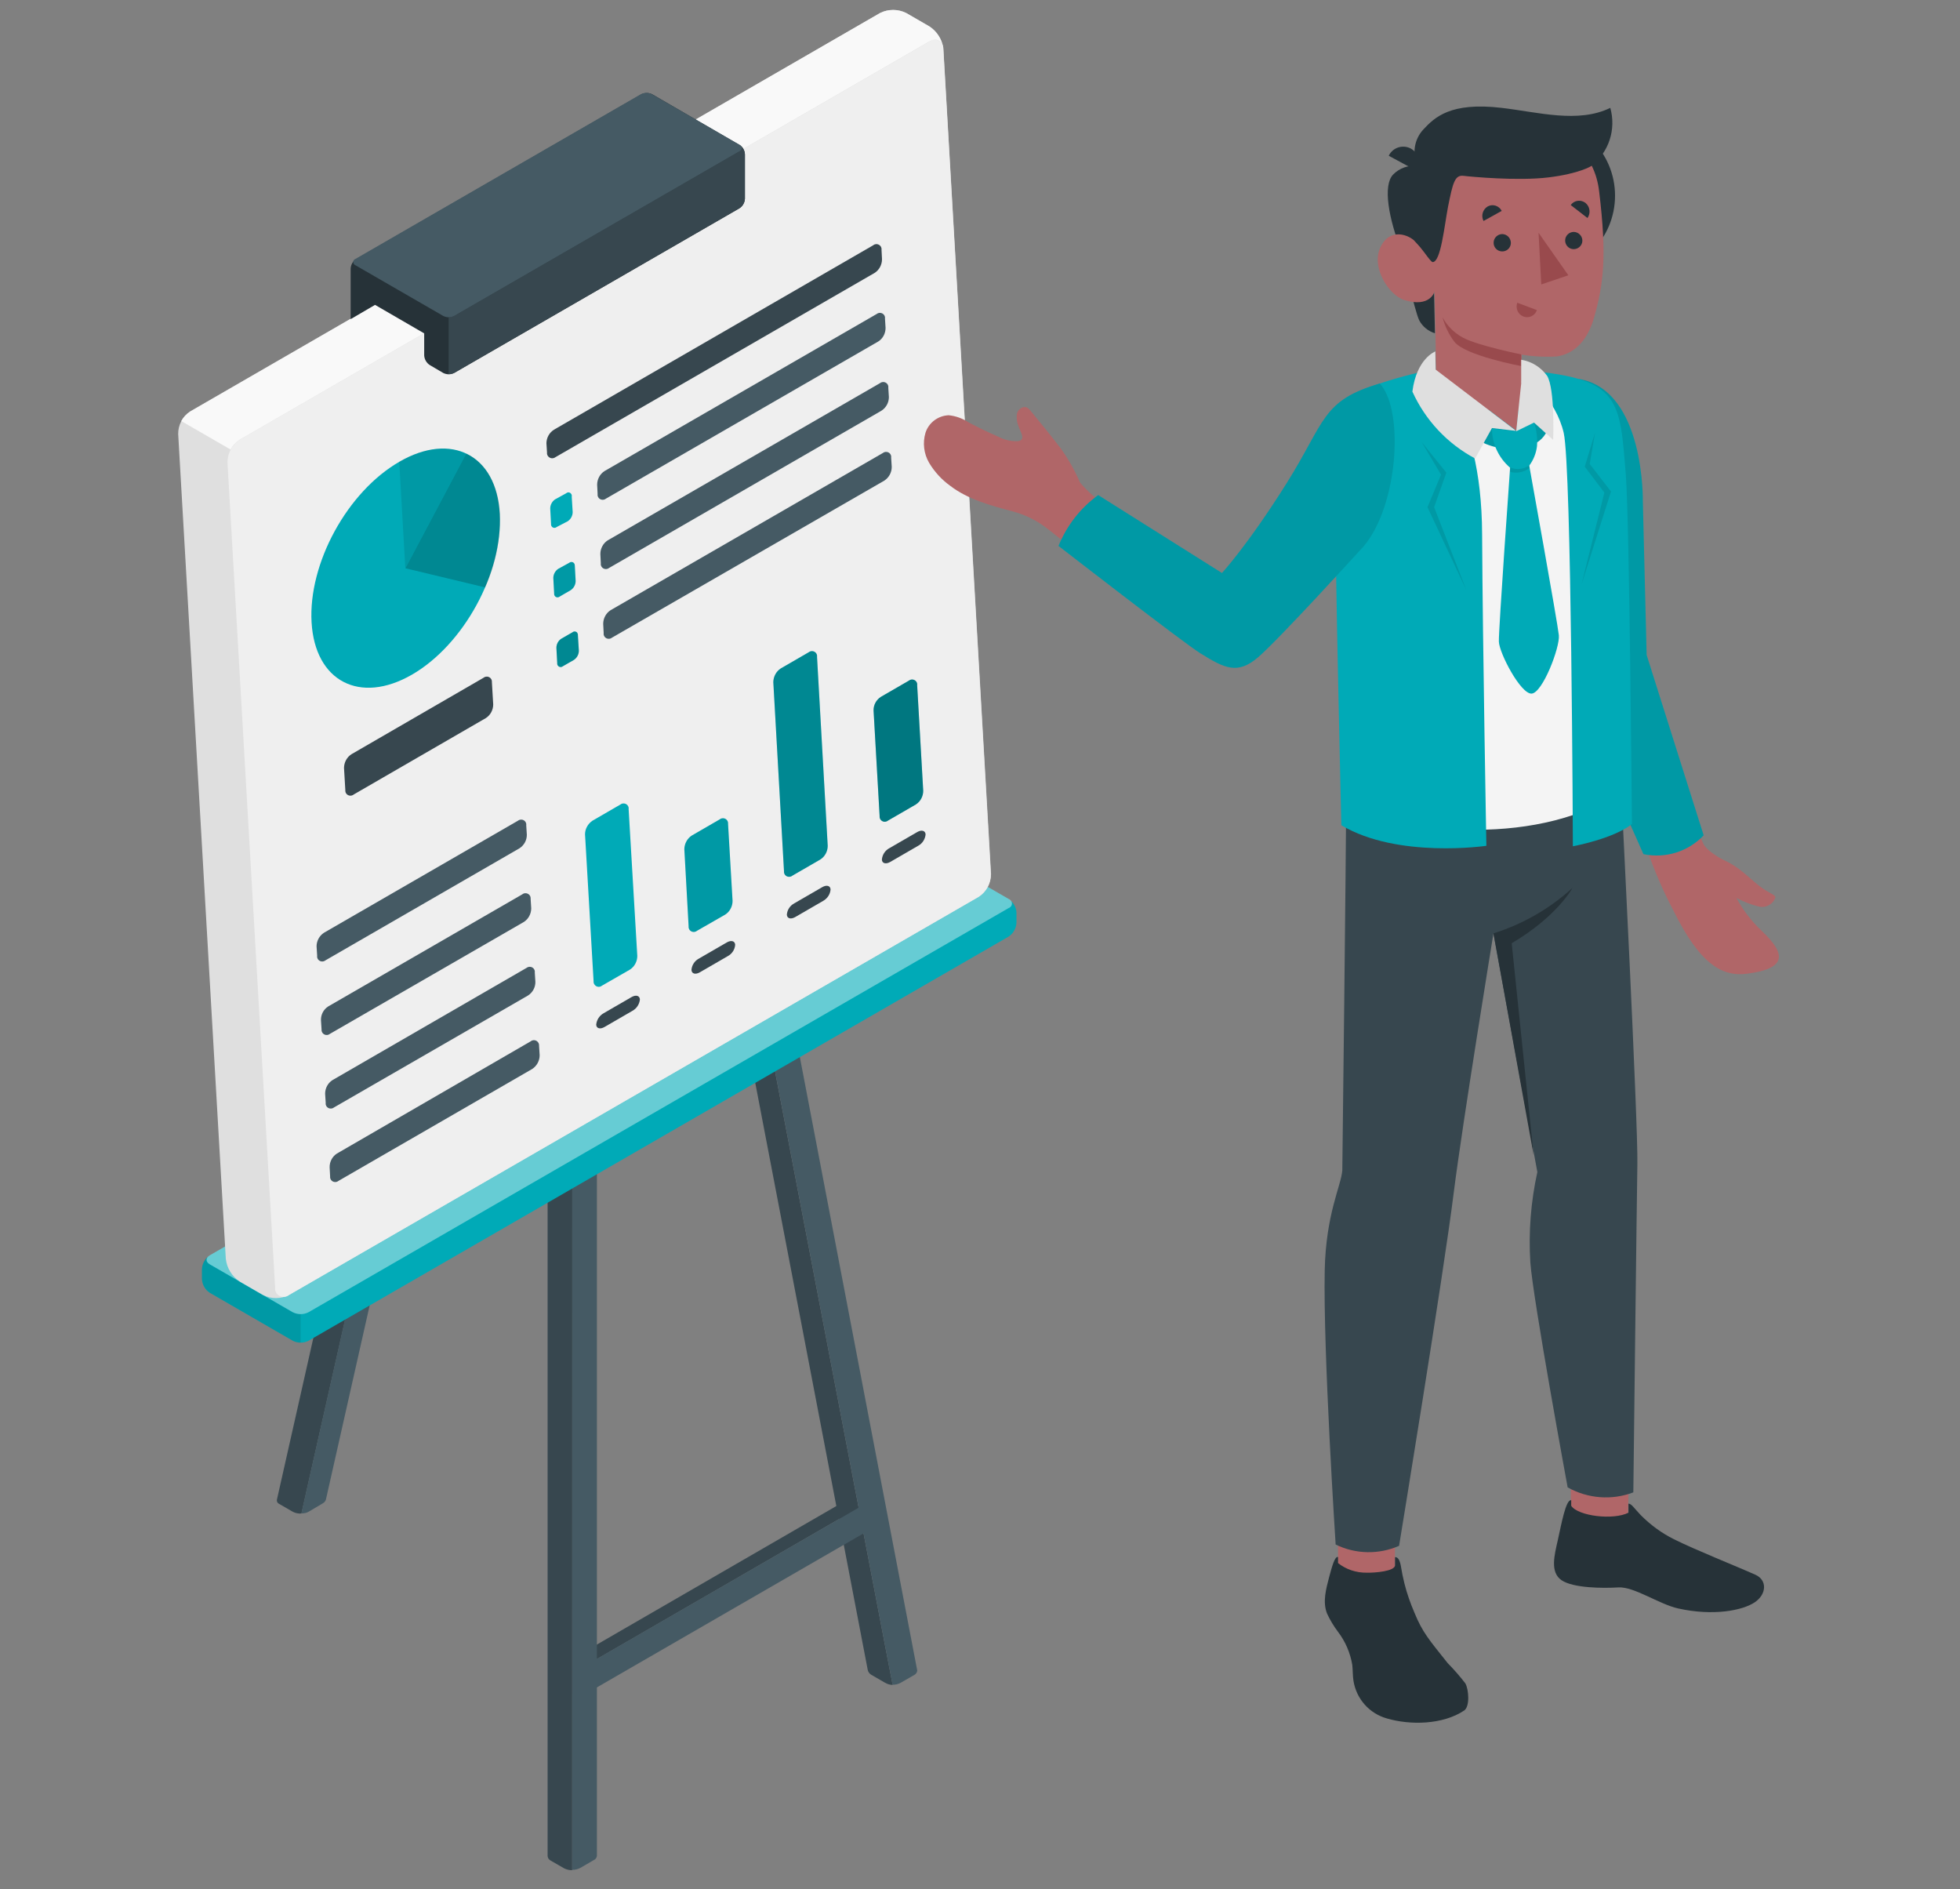 <?xml version="1.0" encoding="UTF-8"?> <!-- Generator: Adobe Illustrator 25.0.1, SVG Export Plug-In . SVG Version: 6.00 Build 0) --> <svg xmlns="http://www.w3.org/2000/svg" xmlns:xlink="http://www.w3.org/1999/xlink" version="1.1" id="Layer_1" x="0px" y="0px" viewBox="0 0 165 159" style="enable-background:new 0 0 165 159;" xml:space="preserve"><rect x="0" y="0" width="165" height="159" fill="#808080" stroke="none"/> <style type="text/css"> .st0{fill:#37474F;} .st1{fill:#455A64;} .st2{fill:#00AAB7;} .st3{opacity:0.4;fill:#FFFFFF;enable-background:new ;} .st4{opacity:0.1;enable-background:new ;} .st5{fill:#DFDFDF;} .st6{fill:#F9F9F9;} .st7{fill:#EFEFEF;} .st8{fill:#263238;} .st9{opacity:0.2;enable-background:new ;} .st10{opacity:0.3;enable-background:new ;} .st11{fill:#B06668;} .st12{fill:#F4F4F4;} .st13{fill:#994A4D;} </style> <g id="freepik--Board--inject-2_00000062162969914090477450000015334799279789800832_"> <polygon class="st0" points="71.03,127.63 71.03,126.4 49.21,139.02 50.25,139.64 "></polygon> <path class="st0" d="M43.85,44.54c0.11,0.07,0.16,0.19,0.14,0.32l-18.1,80.25l-0.51,2.28c-0.25,0.02-0.5-0.03-0.72-0.14l0,0 l-1.21-0.7c-0.11-0.07-0.16-0.19-0.14-0.32l18.56-82.36c0.04-0.16,0.19-0.26,0.35-0.22c0.03,0.01,0.06,0.02,0.08,0.03L43.85,44.54z "></path> <path class="st1" d="M46.09,43.45L27.44,126.2c-0.03,0.13-0.12,0.24-0.23,0.31L26,127.23c-0.19,0.11-0.41,0.16-0.63,0.15l0.51-2.28 L44,44.64L46.09,43.45z"></path> <path class="st0" d="M48.17,155v2.41c-0.23,0.01-0.46-0.05-0.67-0.15l0,0l-1.13-0.65c-0.15-0.07-0.26-0.22-0.27-0.39v-71.9 l2.08,1.2L48.17,155z"></path> <path class="st1" d="M50.25,84.32v71.89c-0.02,0.16-0.13,0.3-0.28,0.36l-1.12,0.65c-0.21,0.11-0.44,0.17-0.68,0.16V85.52 L50.25,84.32z"></path> <path class="st0" d="M75.15,141.82c-0.23-0.01-0.45-0.07-0.65-0.19l-1.16-0.67c-0.15-0.09-0.25-0.23-0.29-0.4L60.66,75.9l2.08,1.2 l11.96,62.41L75.15,141.82z"></path> <path class="st1" d="M77.22,140.61L77.22,140.61c-0.02,0.17-0.13,0.32-0.29,0.39l-1.06,0.61l-0.05,0.03 c-0.21,0.11-0.44,0.17-0.68,0.16l-0.45-2.33L62.74,77.09l2.09-1.2l12.37,64.63l0,0L77.22,140.61z"></path> <polygon class="st1" points="49.53,142.44 73.1,128.83 73.1,126.43 49.53,140.04 "></polygon> <path class="st2" d="M17,106.81v0.86c0.03,0.47,0.27,0.9,0.67,1.15l6.98,4.03c0.42,0.21,0.91,0.21,1.32,0l58.94-34.02 c0.39-0.26,0.63-0.68,0.66-1.15v-0.86c-0.02-0.47-0.27-0.89-0.66-1.15l-6.98-4.03c-0.42-0.21-0.91-0.21-1.33,0l-58.93,34.02 C17.27,105.91,17.03,106.34,17,106.81z"></path> <path class="st3" d="M17.67,106.42l6.98,4.03c0.42,0.21,0.91,0.21,1.32,0l58.94-34.02c0.21-0.07,0.33-0.3,0.26-0.51 c-0.04-0.12-0.14-0.22-0.26-0.26l-6.98-4.03c-0.42-0.21-0.91-0.21-1.33,0l-58.93,34.02C17.3,105.86,17.3,106.21,17.67,106.42z"></path> <path class="st4" d="M25.31,110.61v2.4c-0.23,0-0.46-0.05-0.66-0.16l-6.98-4.04c-0.39-0.26-0.64-0.68-0.67-1.15v-0.86 c0.02-0.41,0.2-0.79,0.51-1.06c-0.23,0.21-0.18,0.51,0.13,0.68l6.98,4.03C24.84,110.56,25.07,110.61,25.31,110.61z"></path> <path class="st5" d="M22.13,108.99l-1.94-1.12c-0.66-0.43-1.09-1.13-1.18-1.91L15,36.53c-0.01-0.77,0.38-1.49,1.02-1.91L74.08,1.1 c0.7-0.35,1.52-0.35,2.22,0l1.94,1.12c0.66,0.43,1.09,1.13,1.18,1.91l4.01,69.43c0,0.77-0.38,1.49-1.02,1.91l-58.06,33.51 C23.65,109.35,22.82,109.35,22.13,108.99z"></path> <path class="st6" d="M79.39,3.94c-0.12-0.56-0.6-0.76-1.16-0.45L20.18,37.01c-0.32,0.2-0.59,0.49-0.76,0.83l-4.16-2.4 c0.18-0.33,0.44-0.61,0.77-0.81L74.08,1.1c0.69-0.35,1.51-0.35,2.21,0l1.95,1.13C78.84,2.62,79.25,3.24,79.39,3.94z"></path> <path class="st7" d="M19.15,38.93l4.01,69.43c-0.05,0.4,0.24,0.75,0.63,0.8c0.2,0.02,0.4-0.04,0.55-0.17l58.05-33.51 c0.64-0.42,1.03-1.14,1.02-1.91l-4-69.43c0.04-0.4-0.24-0.75-0.64-0.8c-0.19-0.02-0.39,0.04-0.54,0.16L20.18,37.01 C19.54,37.44,19.15,38.16,19.15,38.93z"></path> <path class="st8" d="M62.71,13v3.73c-0.02,0.33-0.19,0.63-0.47,0.81l-24,13.85c-0.29,0.15-0.64,0.15-0.93,0l-1.14-0.67 c-0.27-0.18-0.44-0.48-0.46-0.8v-1.86l-4.14-2.4l-2.05,1.2v-4.26c0.02-0.33,0.19-0.63,0.47-0.8l24-13.86 c0.29-0.15,0.64-0.15,0.93,0l7.34,4.26C62.53,12.37,62.7,12.67,62.71,13z"></path> <path class="st0" d="M62.71,13v3.73c-0.02,0.33-0.19,0.63-0.47,0.8l-24,13.85c-0.14,0.07-0.3,0.11-0.47,0.11V26.7 c0.16,0,0.32-0.04,0.47-0.11l24.02-13.86c0.23-0.13,0.25-0.33,0.08-0.48C62.57,12.44,62.7,12.71,62.71,13z"></path> <path class="st1" d="M29.93,22.33l7.38,4.26c0.29,0.15,0.64,0.15,0.93,0l24.02-13.86c0.15-0.06,0.22-0.22,0.17-0.37 c-0.03-0.08-0.09-0.14-0.17-0.17l-7.38-4.26c-0.29-0.15-0.64-0.15-0.93,0L29.93,21.79c-0.15,0.05-0.23,0.2-0.18,0.35 C29.78,22.23,29.85,22.3,29.93,22.33z"></path> <path class="st2" d="M26.23,52.39c0.29,4.95,4.06,6.92,8.44,4.4c4.37-2.52,7.67-8.58,7.4-13.54s-4.06-6.92-8.44-4.39 C29.24,41.38,25.94,47.42,26.23,52.39z"></path> <path class="st4" d="M39.24,38.18l-5.12,9.65l-0.51-8.97C35.74,37.64,37.71,37.46,39.24,38.18z"></path> <path class="st9" d="M40.84,49.44l-6.71-1.61l5.12-9.65c1.61,0.75,2.7,2.52,2.84,5.08C42.15,45.38,41.72,47.5,40.84,49.44z"></path> <path class="st0" d="M46,37.3l0.05,0.79c-0.03,0.24,0.15,0.45,0.39,0.48c0.11,0.01,0.23-0.02,0.32-0.09l26.87-15.51 c0.39-0.25,0.62-0.69,0.62-1.15l-0.04-0.79c0.03-0.24-0.14-0.45-0.38-0.48c-0.12-0.01-0.24,0.02-0.33,0.1L46.63,36.17 C46.24,36.42,46.01,36.84,46,37.3z"></path> <path class="st2" d="M48.13,41.8l0.08,1.3c0,0.31-0.16,0.6-0.41,0.77l-0.94,0.49c-0.12,0.1-0.3,0.09-0.4-0.03 c-0.05-0.06-0.08-0.14-0.07-0.23l-0.07-1.3c0-0.31,0.16-0.6,0.41-0.77l0.93-0.51c0.12-0.11,0.3-0.1,0.4,0.02 C48.13,41.61,48.15,41.71,48.13,41.8z"></path> <path class="st1" d="M73.94,28.74L51.01,41.97c-0.19,0.15-0.46,0.12-0.61-0.06c-0.07-0.09-0.11-0.2-0.09-0.32l-0.04-0.79 c0-0.46,0.23-0.9,0.62-1.15l22.91-13.22c0.19-0.15,0.46-0.12,0.61,0.06c0.07,0.09,0.11,0.2,0.09,0.32l0.05,0.79 C74.55,28.06,74.33,28.49,73.94,28.74z"></path> <path class="st2" d="M48.39,47.6l0.07,1.3c0,0.31-0.16,0.6-0.41,0.77l-0.93,0.54c-0.12,0.1-0.3,0.09-0.4-0.03 c-0.05-0.06-0.08-0.14-0.07-0.23l-0.07-1.3c0-0.31,0.16-0.6,0.41-0.77l0.93-0.51c0.12-0.1,0.3-0.09,0.4,0.03 C48.37,47.46,48.39,47.53,48.39,47.6z"></path> <path class="st4" d="M48.39,47.6l0.07,1.3c0,0.31-0.16,0.6-0.41,0.77l-0.93,0.54c-0.12,0.1-0.3,0.09-0.4-0.03 c-0.05-0.06-0.08-0.14-0.07-0.23l-0.07-1.3c0-0.31,0.16-0.6,0.41-0.77l0.93-0.51c0.12-0.1,0.3-0.09,0.4,0.03 C48.37,47.46,48.39,47.53,48.39,47.6z"></path> <path class="st1" d="M74.2,34.57L51.28,47.8c-0.19,0.15-0.46,0.12-0.61-0.06c-0.07-0.09-0.11-0.2-0.09-0.32l-0.04-0.79 c0-0.46,0.23-0.9,0.62-1.15l22.92-13.23c0.19-0.15,0.46-0.12,0.61,0.06c0.07,0.09,0.11,0.2,0.09,0.32l0.05,0.79 C74.83,33.89,74.59,34.32,74.2,34.57z"></path> <path class="st2" d="M48.65,53.48l0.08,1.29c0,0.31-0.16,0.6-0.41,0.77l-0.94,0.54c-0.13,0.1-0.31,0.08-0.41-0.05 c-0.05-0.06-0.07-0.13-0.06-0.21l-0.07-1.29c0-0.31,0.15-0.6,0.41-0.77l0.94-0.54c0.12-0.1,0.3-0.09,0.4,0.03 C48.63,53.31,48.66,53.4,48.65,53.48z"></path> <path class="st9" d="M48.65,53.48l0.08,1.29c0,0.31-0.16,0.6-0.41,0.77l-0.94,0.54c-0.13,0.1-0.31,0.08-0.41-0.05 c-0.05-0.06-0.07-0.13-0.06-0.21l-0.07-1.29c0-0.31,0.15-0.6,0.41-0.77l0.94-0.54c0.12-0.1,0.3-0.09,0.4,0.03 C48.63,53.31,48.66,53.4,48.65,53.48z"></path> <path class="st1" d="M74.45,40.45L51.52,53.67c-0.19,0.15-0.46,0.12-0.61-0.06c-0.07-0.09-0.11-0.2-0.09-0.32l-0.04-0.78 c0-0.46,0.23-0.9,0.62-1.15l22.92-13.23c0.19-0.15,0.46-0.12,0.61,0.06c0.07,0.09,0.11,0.2,0.09,0.32l0.05,0.79 C75.07,39.76,74.84,40.19,74.45,40.45z"></path> <path class="st0" d="M29.59,63.48l11.11-6.43c0.18-0.15,0.46-0.13,0.61,0.05c0.08,0.09,0.11,0.21,0.1,0.33l0.11,1.86 c0,0.46-0.23,0.9-0.62,1.15l-11.12,6.43c-0.18,0.15-0.46,0.13-0.61-0.05c-0.08-0.09-0.11-0.21-0.1-0.33l-0.11-1.86 C28.97,64.16,29.2,63.73,29.59,63.48z"></path> <path class="st1" d="M27.27,78.51l16.33-9.43c0.19-0.15,0.46-0.12,0.61,0.06c0.07,0.09,0.11,0.2,0.09,0.32l0.05,0.79 c0.01,0.46-0.23,0.9-0.62,1.15l-16.33,9.43c-0.19,0.15-0.46,0.12-0.61-0.06c-0.07-0.09-0.11-0.2-0.09-0.32l-0.05-0.8 C26.65,79.19,26.89,78.76,27.27,78.51z"></path> <path class="st1" d="M27.63,84.71l16.33-9.43c0.18-0.15,0.45-0.13,0.61,0.05c0.08,0.09,0.11,0.21,0.1,0.33l0.05,0.79 c0,0.46-0.23,0.9-0.62,1.15l-16.33,9.42c-0.19,0.15-0.46,0.12-0.61-0.07c-0.07-0.09-0.1-0.2-0.09-0.31l-0.05-0.78 C27.01,85.39,27.24,84.96,27.63,84.71z"></path> <path class="st1" d="M27.99,90.91l16.33-9.44c0.19-0.15,0.46-0.12,0.61,0.06c0.07,0.09,0.11,0.2,0.09,0.32l0.05,0.79 c0.01,0.46-0.23,0.9-0.62,1.15l-16.33,9.42c-0.19,0.15-0.46,0.12-0.61-0.06c-0.07-0.09-0.11-0.2-0.09-0.32l-0.05-0.77 C27.37,91.59,27.6,91.16,27.99,90.91z"></path> <path class="st1" d="M28.35,97.1l16.32-9.45c0.18-0.15,0.46-0.13,0.61,0.06c0.08,0.09,0.11,0.21,0.1,0.32l0.05,0.79 c0,0.46-0.24,0.9-0.62,1.15L28.5,99.39c-0.18,0.15-0.46,0.13-0.61-0.05c-0.08-0.09-0.11-0.21-0.1-0.33l-0.04-0.76 C27.74,97.79,27.97,97.35,28.35,97.1z"></path> <path class="st2" d="M49.87,69.08l2.35-1.36c0.19-0.15,0.46-0.12,0.61,0.06c0.07,0.09,0.11,0.2,0.09,0.32l0.73,12.36 c0,0.46-0.23,0.9-0.62,1.15l-2.35,1.35c-0.18,0.15-0.46,0.13-0.61-0.06c-0.08-0.09-0.11-0.21-0.1-0.32l-0.72-12.36 C49.25,69.77,49.49,69.34,49.87,69.08z"></path> <path class="st0" d="M50.82,85.28l2.35-1.36c0.37-0.21,0.68-0.12,0.7,0.2c-0.04,0.41-0.28,0.77-0.63,0.96l-2.35,1.36 c-0.36,0.21-0.68,0.13-0.7-0.19C50.23,85.84,50.46,85.48,50.82,85.28z"></path> <path class="st2" d="M58.23,70.33l2.35-1.36c0.18-0.15,0.46-0.13,0.61,0.05c0.08,0.09,0.11,0.21,0.1,0.33l0.38,6.48 c0,0.46-0.23,0.9-0.62,1.15l-2.37,1.36c-0.18,0.15-0.46,0.13-0.61-0.05c-0.08-0.09-0.11-0.21-0.1-0.33l-0.36-6.49 C57.62,71.01,57.85,70.58,58.23,70.33z"></path> <path class="st4" d="M58.23,70.33l2.35-1.36c0.18-0.15,0.46-0.13,0.61,0.05c0.08,0.09,0.11,0.21,0.1,0.33l0.38,6.48 c0,0.46-0.23,0.9-0.62,1.15l-2.37,1.36c-0.18,0.15-0.46,0.13-0.61-0.05c-0.08-0.09-0.11-0.21-0.1-0.33l-0.36-6.49 C57.62,71.01,57.85,70.58,58.23,70.33z"></path> <path class="st0" d="M58.84,80.68l2.35-1.36c0.37-0.21,0.68-0.12,0.7,0.2c-0.03,0.41-0.27,0.77-0.63,0.96l-2.35,1.36 c-0.37,0.21-0.68,0.12-0.7-0.2C58.24,81.23,58.48,80.87,58.84,80.68z"></path> <path class="st2" d="M65.73,56.26l2.35-1.36c0.19-0.15,0.46-0.12,0.61,0.06c0.07,0.09,0.11,0.2,0.09,0.32l0.9,15.91 c0,0.46-0.23,0.9-0.62,1.15l-2.35,1.36c-0.18,0.15-0.46,0.13-0.61-0.05c-0.08-0.09-0.11-0.21-0.1-0.33l-0.9-15.91 C65.11,56.95,65.34,56.51,65.73,56.26z"></path> <path class="st9" d="M65.73,56.26l2.35-1.36c0.19-0.15,0.46-0.12,0.61,0.06c0.07,0.09,0.11,0.2,0.09,0.32l0.9,15.91 c0,0.46-0.23,0.9-0.62,1.15l-2.35,1.36c-0.18,0.15-0.46,0.13-0.61-0.05c-0.08-0.09-0.11-0.21-0.1-0.33l-0.9-15.91 C65.11,56.95,65.34,56.51,65.73,56.26z"></path> <path class="st0" d="M66.87,76.03l2.35-1.36c0.36-0.21,0.68-0.13,0.7,0.19c-0.03,0.41-0.27,0.77-0.63,0.97l-2.35,1.36 c-0.37,0.21-0.68,0.12-0.7-0.2C66.27,76.58,66.51,76.22,66.87,76.03z"></path> <path class="st2" d="M74.16,58.65l2.35-1.36c0.19-0.15,0.46-0.12,0.61,0.06c0.07,0.09,0.11,0.2,0.09,0.32l0.51,8.89 c0,0.46-0.23,0.9-0.62,1.15l-2.35,1.36c-0.19,0.15-0.46,0.12-0.61-0.07c-0.07-0.09-0.1-0.2-0.09-0.31l-0.51-8.89 C73.53,59.33,73.77,58.9,74.16,58.65z"></path> <path class="st10" d="M74.16,58.65l2.35-1.36c0.19-0.15,0.46-0.12,0.61,0.06c0.07,0.09,0.11,0.2,0.09,0.32l0.51,8.89 c0,0.46-0.23,0.9-0.62,1.15l-2.35,1.36c-0.19,0.15-0.46,0.12-0.61-0.07c-0.07-0.09-0.1-0.2-0.09-0.31l-0.51-8.89 C73.53,59.33,73.77,58.9,74.16,58.65z"></path> <path class="st0" d="M74.87,71.39l2.35-1.36c0.36-0.21,0.68-0.12,0.7,0.2c-0.04,0.41-0.27,0.77-0.63,0.96l-2.35,1.36 c-0.37,0.21-0.68,0.12-0.7-0.19C74.27,71.95,74.51,71.58,74.87,71.39z"></path> </g> <g id="freepik--character-2--inject-2_00000008841880881499429810000000373494615316784785_"> <path class="st11" d="M138.66,71.53l3.99-2.35c0.27,0.71,0.51,1.34,0.75,1.85c0.24,0.51,1.25,1.14,1.74,1.37 c1.3,0.6,1.89,1.31,2.93,2.14c0.81,0.65,1.44,0.76,1.38,1.02c-0.21,0.58-0.84,0.9-1.43,0.73c-0.64-0.16-1.25-0.4-1.84-0.71 c0.56,1.04,1.29,1.98,2.15,2.79c1.96,1.86,2.2,3.13-1.21,3.58c-2.14,0.3-4.02-0.8-6.25-5.32C140,74.98,139.27,73.28,138.66,71.53z"></path> <path class="st2" d="M132.95,31.9c-0.45,1.27-1,2.51-1.64,3.7c-0.65,1.11-0.1,18.82,0.23,20.3c0.33,1.48,6.81,15.99,6.81,15.99 c1.85,0.39,3.77-0.21,5.07-1.58l-4.8-15.18l-0.32-12.91C138.3,42.22,138.49,32.88,132.95,31.9z"></path> <path class="st4" d="M132.95,31.9c-0.45,1.27-1,2.51-1.64,3.7c-0.65,1.11-0.1,18.82,0.23,20.3c0.33,1.48,6.81,15.99,6.81,15.99 c1.85,0.39,3.77-0.21,5.07-1.58l-4.8-15.18l-0.32-12.91C138.3,42.22,138.49,32.88,132.95,31.9z"></path> <rect x="112.64" y="125.88" class="st11" width="4.79" height="8.21"></rect> <polygon class="st11" points="132.24,127.87 137.03,128.04 137.27,119.36 132.24,119.19 "></polygon> <path class="st0" d="M113.32,67.32c0,4.6-0.32,31.2-0.32,31.2c-0.11,1.31-1.38,3.66-1.48,8.4c-0.14,6.88,0.92,23.08,0.92,23.08 c1.67,0.82,3.63,0.86,5.34,0.11c0,0,3.76-22.92,4.6-29.72c0.75-5.94,3.34-21.8,3.34-21.8l3.7,20.06c-0.55,2.5-0.75,5.06-0.59,7.61 c0.23,3.15,3.14,18.93,3.14,18.93c1.69,0.95,3.72,1.11,5.53,0.42c0,0,0.29-24.76,0.34-27.62c0.07-3.29-1.37-31.62-1.37-31.62 L113.32,67.32z"></path> <path class="st8" d="M117.44,131.74v-0.68c0.26,0,0.41,0.25,0.51,0.86c0.07,0.44,0.14,0.77,0.28,1.36c0.21,0.84,0.5,1.66,0.84,2.45 c0.68,1.67,1.24,2.29,2.8,4.25c0.53,0.54,1.03,1.11,1.49,1.71c0.29,0.51,0.39,1.95-0.1,2.28c-1.81,1.21-4.56,1.24-6.5,0.67 c-1.48-0.41-2.58-1.65-2.82-3.17c-0.07-0.44-0.05-0.89-0.1-1.34c-0.17-1.01-0.58-1.97-1.2-2.78c-0.36-0.48-0.67-0.99-0.92-1.53 c-0.4-0.99-0.08-2.1,0.17-3.07c0.23-0.85,0.47-1.78,0.75-1.7v0.51c0.68,0.54,1.53,0.82,2.4,0.81 C115.74,132.39,117.44,132.25,117.44,131.74z"></path> <path class="st8" d="M137.09,126.56c0.25,0,0.46,0.36,1.02,0.95c0.82,0.83,1.77,1.53,2.82,2.05c1.8,0.9,5.28,2.28,6.86,2.99 c0.99,0.45,0.94,1.64-0.08,2.32c-1.02,0.68-3.48,1.17-6.44,0.51c-1.61-0.36-3.71-1.85-5.03-1.77c-1.32,0.08-3.81,0.06-4.79-0.61 c-0.98-0.68-0.59-2.12-0.31-3.36c0.3-1.35,0.68-3.46,1.13-3.37v0.47c0.58,0.87,3.55,1.23,4.82,0.58L137.09,126.56z"></path> <path class="st8" d="M125.73,78.56c2.47-0.78,4.74-2.08,6.65-3.83c0,0-1.29,2.41-5.12,4.66l1.85,17.86L125.73,78.56z"></path> <path class="st12" d="M121.63,32.22c-1.63,0.39-4.92,0.93-5.65,4.18c-0.88,3.9-1.18,12.39-1.18,12.39l-0.3,18.93 c3.3,2.4,15.42,3.71,22.36-1.36c0,0-0.85-22.7-0.85-26.23c0-3.53-1.96-7.78-7.38-8.09L121.63,32.22z"></path> <path class="st2" d="M128.55,31.65c0,0,2.43,1.93,3.09,4.79c0.66,2.86,0.77,34.79,0.77,34.79s3.39-0.62,4.97-1.87 c0,0-0.2-25.19-0.51-29.36c-0.51-6.32-0.43-8.14-8.3-8.8L128.55,31.65z"></path> <path class="st2" d="M120.21,31.18c0,0,4.52,2.78,4.56,13.81c0.05,9.56,0.36,26.2,0.36,26.2s-7.47,1.1-12.21-1.73 c0,0-0.56-23.18-0.48-26.76c0.1-4.09,1.06-9.42,2.38-9.95C116.58,32.09,118.38,31.57,120.21,31.18z"></path> <path class="st11" d="M109.84,38.82c-2.12,3.58-6.7,10.84-6.7,10.84c-0.4-0.32-10.04-6.35-12.22-9.05 c-0.44-1.02-0.99-1.99-1.64-2.89c-0.83-1.08-1.69-2.14-2.56-3.19c-0.06-0.08-0.14-0.15-0.23-0.21c-0.33-0.19-0.76,0.09-0.87,0.46 c-0.07,0.37-0.02,0.76,0.13,1.11c0.15,0.47,0.63,1.13-0.04,1.24c-0.58,0.03-1.15-0.1-1.66-0.37c-0.85-0.37-1.69-0.77-2.51-1.21 c-0.5-0.33-1.08-0.54-1.68-0.6c-0.9,0.04-1.68,0.63-1.95,1.48c-0.25,0.85-0.14,1.76,0.31,2.53c0.45,0.75,1.05,1.41,1.76,1.92 c1.5,1.16,3.48,1.69,5.3,2.17c0.92,0.25,1.78,0.65,2.56,1.2c1.45,1.02,8.99,7.44,12.6,10.08c3.27,2.39,4.19,1.46,6.1-0.48 c1.91-1.93,9.1-11.02,9.1-11.02L109.84,38.82z"></path> <path class="st2" d="M116.16,32.28c-4.9,1.43-4.57,3.17-7.84,8.38s-5.45,7.57-5.45,7.57l-10.42-6.56 c-1.49,1.08-2.65,2.57-3.34,4.28c0,0,10.47,8.12,11.93,9.03c2.08,1.3,3.15,1.8,4.85,0.36c1.7-1.44,8.6-9.02,8.6-9.02 C117.65,43.13,118.31,34.63,116.16,32.28z"></path> <path class="st4" d="M116.16,32.28c-4.9,1.43-4.57,3.17-7.84,8.38s-5.45,7.57-5.45,7.57l-10.42-6.56 c-1.49,1.08-2.65,2.57-3.34,4.28c0,0,10.47,8.12,11.93,9.03c2.08,1.3,3.15,1.8,4.85,0.36c1.7-1.44,8.6-9.02,8.6-9.02 C117.65,43.13,118.31,34.63,116.16,32.28z"></path> <polygon class="st4" points="119.69,37.22 121.76,39.78 120.73,42.69 123.44,49.66 120.17,42.69 121.31,39.95 "></polygon> <polygon class="st4" points="134.28,36.4 133.83,39.05 135.62,41.37 133.13,49.22 135.06,41.46 133.41,39.28 "></polygon> <circle class="st8" cx="129.38" cy="16.47" r="6.58"></circle> <path class="st8" d="M118,21.15c0,0,1.06,5.01,1.49,5.84c0.28,0.51,0.75,0.89,1.31,1.06l-0.08-3.53L118,21.15z"></path> <path class="st8" d="M119.33,13.97c-0.76-0.09-1.51,0.17-2.05,0.72c-0.88,0.9-0.39,3.71,0.71,6.47l2.01,0.23L119.33,13.97z"></path> <path class="st11" d="M120.61,21.38c-0.4,0.24-0.98-0.51-1.47-1.05c-0.5-0.54-2.12-1.23-2.93,0.48c-0.81,1.7,0.72,4.04,2,4.44 c2.2,0.69,2.56-0.72,2.56-0.72l0.16,8.18l0,0c1.53,1.95,4.95,4.25,6.78,3.92c1.47-0.26,1.79-2.75,0.39-4.37v-2.41 c0.98,0.16,1.98,0.21,2.97,0.15c1.62-0.25,2.63-1.53,3.13-3.28c0.79-2.82,1.09-5.12,0.42-10.62c-0.73-6.07-7.79-6.14-11.6-3.73 C119.19,14.75,120.61,21.38,120.61,21.38z"></path> <path class="st8" d="M120.61,22.06c-0.2,0-0.97-1.28-1.47-1.73c-0.7-0.63,0.2-6.36,0.2-6.36c-0.48-1.03-0.29-2.24,0.48-3.07 c0.95-1.02,2.28-2.33,6.6-1.82c3.07,0.36,6.43,1.32,9.14,0c0.51,1.81-0.12,3.74-1.61,4.9c0,0-0.98,0.63-3.58,0.95 s-6.59-0.06-7.16-0.13c-0.75-0.1-0.91,0.62-1.31,2.6C121.58,19.1,121.29,22.05,120.61,22.06z"></path> <path class="st8" d="M119.34,14.42l-2.43-1.31c0.32-0.67,1.12-0.95,1.79-0.64c0.02,0.01,0.04,0.02,0.06,0.03 C119.43,12.87,119.69,13.72,119.34,14.42z"></path> <path class="st13" d="M128.06,29.83c0,0-3.62-0.73-4.88-1.4c-0.74-0.39-1.35-0.99-1.74-1.72c0.19,0.74,0.53,1.44,0.99,2.05 c0.92,1.18,5.63,2.05,5.63,2.05L128.06,29.83z"></path> <path class="st8" d="M127.19,20.48c-0.02,0.4-0.37,0.71-0.77,0.68c-0.4-0.02-0.71-0.37-0.68-0.77c0.02-0.38,0.34-0.68,0.72-0.69 c0.41,0.01,0.73,0.34,0.73,0.75C127.19,20.46,127.19,20.47,127.19,20.48z"></path> <path class="st8" d="M126.42,17.75l-1.53,0.85c-0.23-0.44-0.07-0.98,0.36-1.23C125.67,17.15,126.19,17.31,126.42,17.75 C126.42,17.74,126.42,17.74,126.42,17.75z"></path> <path class="st13" d="M127.73,25.48l1.65,0.62c-0.15,0.46-0.65,0.71-1.11,0.55c-0.01,0-0.01,0-0.02-0.01 C127.79,26.47,127.56,25.95,127.73,25.48z"></path> <path class="st8" d="M133.64,18.35l-1.41-1.09c0.27-0.39,0.81-0.48,1.2-0.21c0.01,0.01,0.02,0.01,0.03,0.02 C133.85,17.38,133.93,17.94,133.64,18.35z"></path> <path class="st8" d="M133.21,20.27c-0.01,0.4-0.35,0.71-0.75,0.7s-0.71-0.35-0.7-0.75c0.01-0.39,0.34-0.7,0.73-0.7 C132.89,19.53,133.22,19.87,133.21,20.27C133.21,20.27,133.21,20.27,133.21,20.27z"></path> <polygon class="st13" points="129.52,19.59 129.75,23.94 132.03,23.17 "></polygon> <path class="st2" d="M130.31,36.12c-0.45,1.05-1.26,1.48-2.75,1.65c-1.5,0.1-2.98-0.41-4.09-1.43l1.85-1.84l2.34,1.76l0.2-1.97 L130.31,36.12z"></path> <path class="st4" d="M130.31,36.12c-0.45,1.05-1.26,1.48-2.75,1.65c-1.5,0.1-2.98-0.41-4.09-1.43l1.85-1.84l2.34,1.76l0.2-1.97 L130.31,36.12z"></path> <path class="st2" d="M129.14,35.57c0.22,0.64,0.3,1.31,0.25,1.98c-0.07,0.6-0.3,1.17-0.66,1.65c-0.48,0.3-1.07,0.37-1.6,0.17 c-0.97-0.83-1.53-2.03-1.53-3.3l2.05,0.23L129.14,35.57z"></path> <path class="st2" d="M128.73,39.15c0,0,2.4,13.3,2.5,14.32c0.1,1.02-1.38,4.88-2.3,4.91c-0.92,0.03-2.72-3.41-2.75-4.38 s0.95-14.7,0.95-14.7L128.73,39.15z"></path> <path class="st4" d="M127.13,39.34c0.52,0.23,1.13,0.16,1.6-0.17l0.04,0.21c-0.47,0.37-1.08,0.5-1.66,0.33L127.13,39.34z"></path> <path class="st5" d="M127.64,36.27l-6.78-5.16l-0.03-1.53c0,0-1.58,0.59-1.93,3.38c1.09,2.41,2.95,4.39,5.28,5.63l1.42-2.56 L127.64,36.27z"></path> <path class="st5" d="M128.06,30.28c0.88,0.14,1.66,0.63,2.18,1.35c0.68,1.12,0.51,5.39,0.51,5.39l-1.61-1.45l-1.5,0.73 c0.14-1.43,0.42-4.02,0.42-4.02L128.06,30.28z"></path> </g> </svg> 